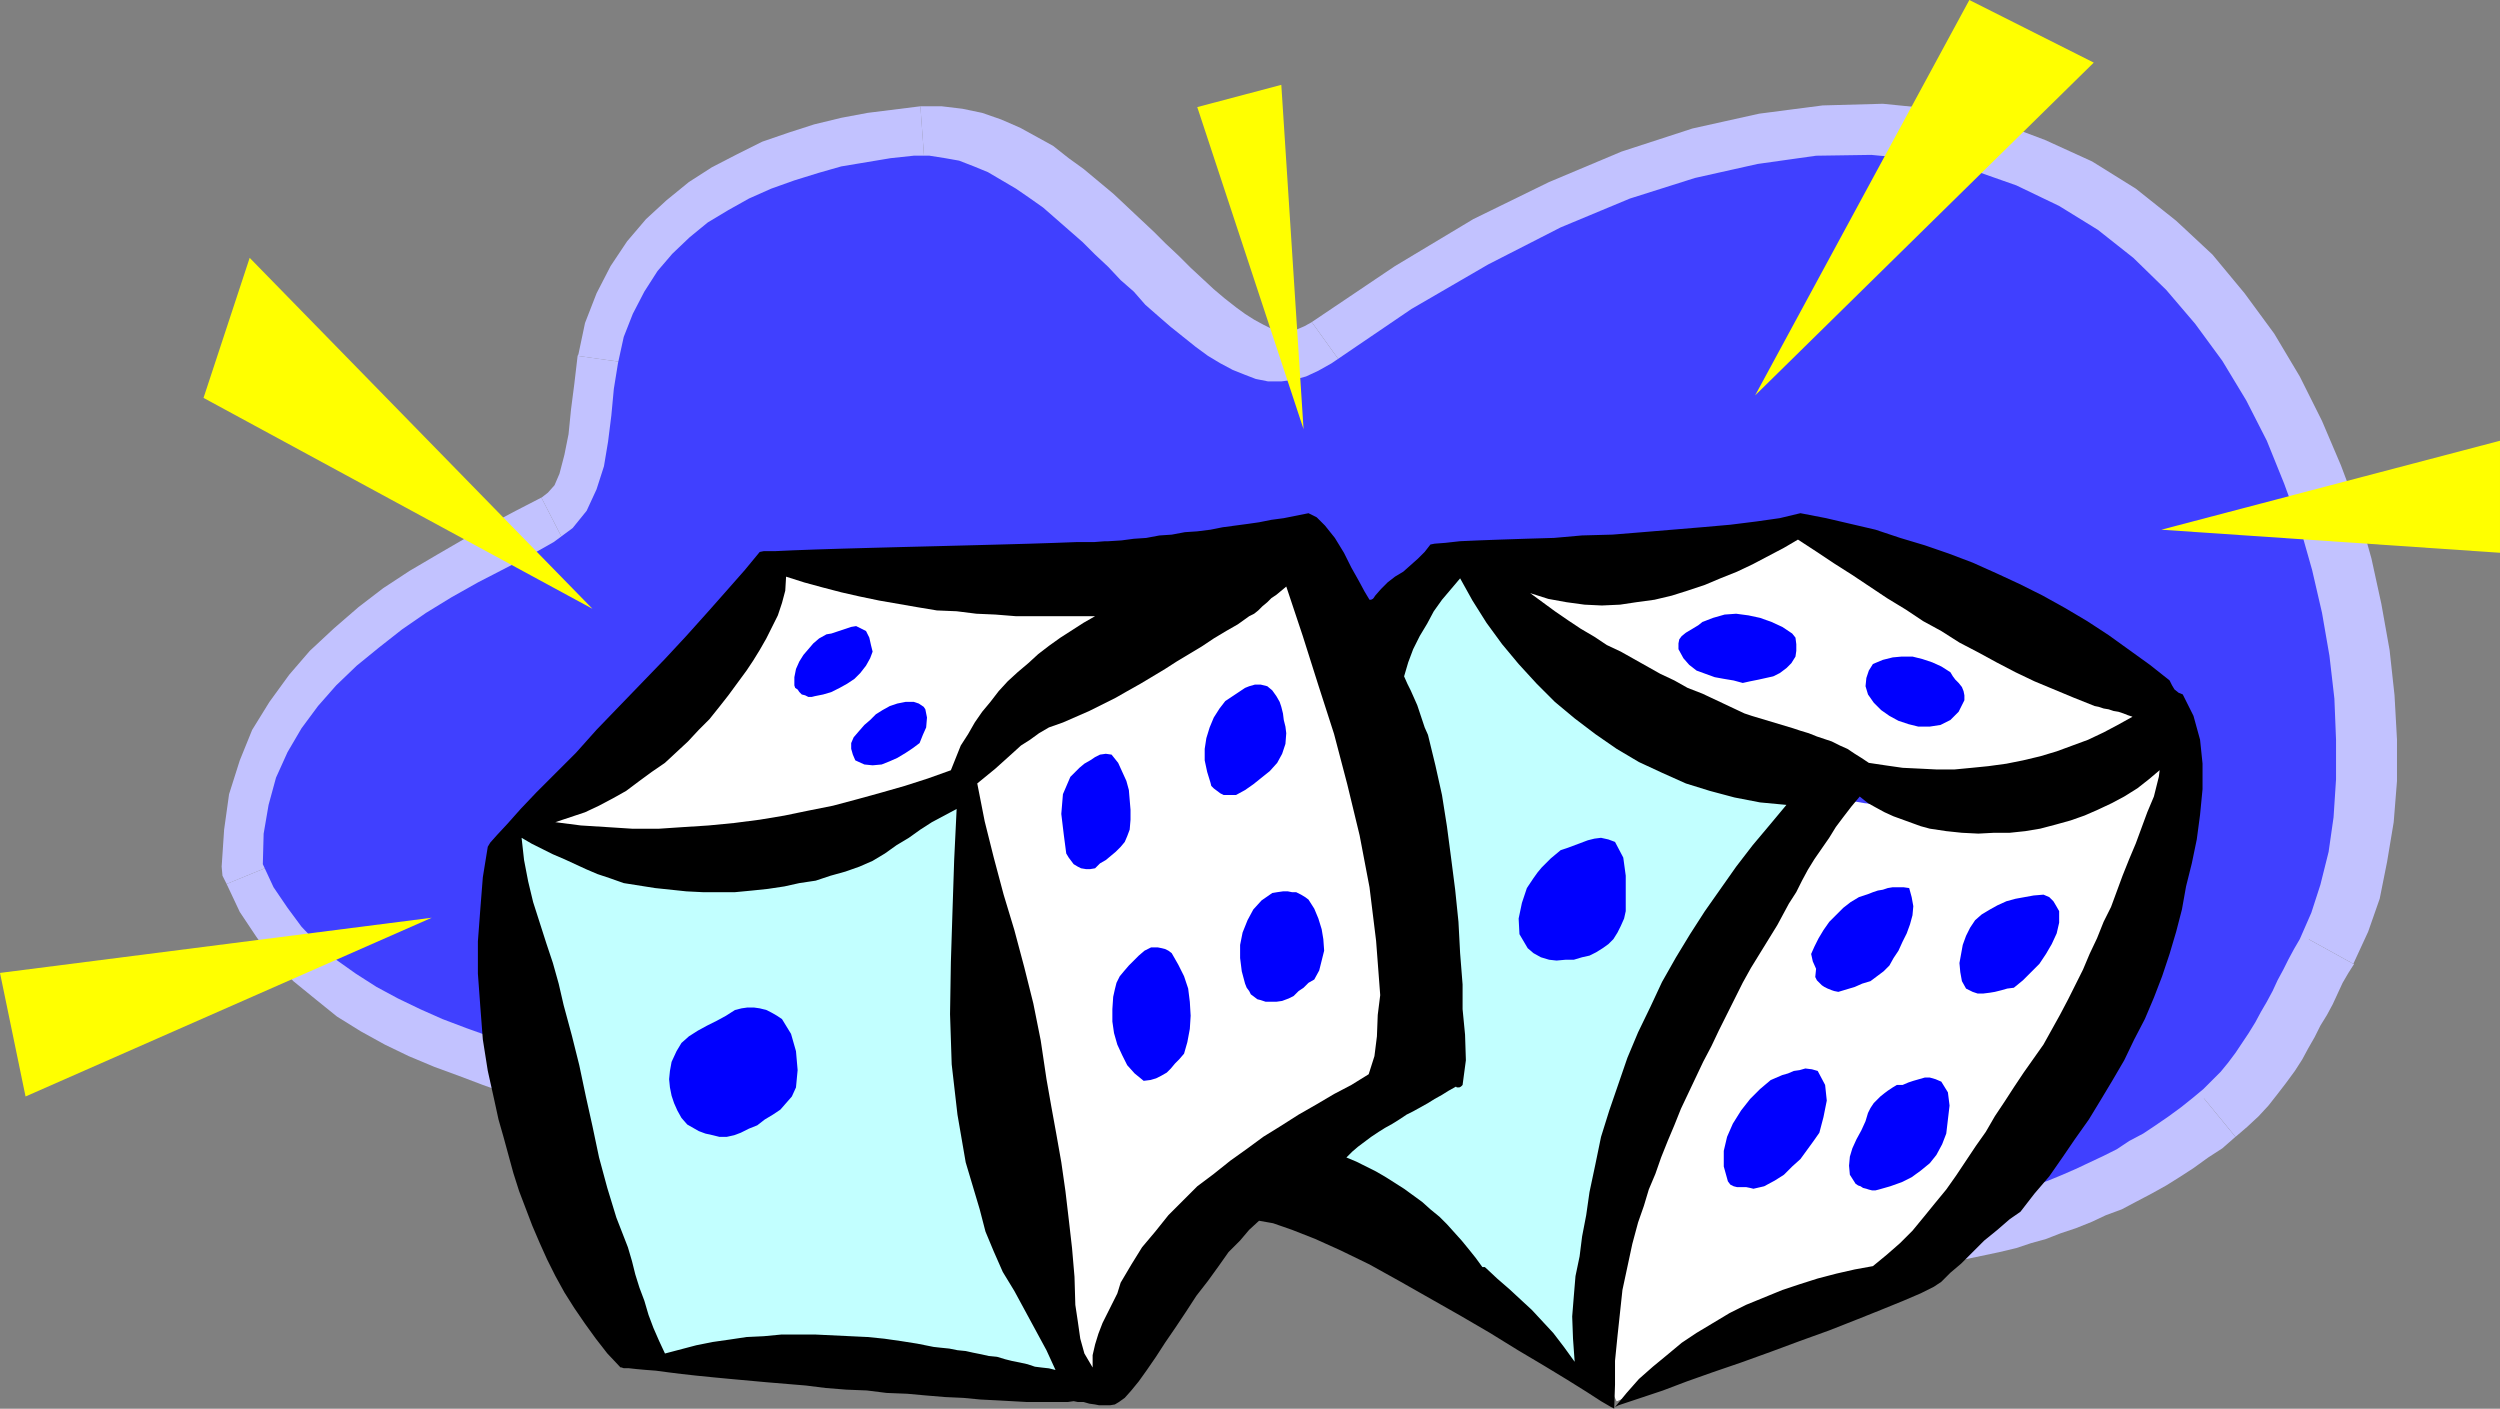 <?xml version="1.0" encoding="UTF-8" standalone="no"?>
<svg
   version="1.0"
   width="129.724mm"
   height="73.098mm"
   id="svg39"
   sodipodi:docname="Dice 05.wmf"
   xmlns:inkscape="http://www.inkscape.org/namespaces/inkscape"
   xmlns:sodipodi="http://sodipodi.sourceforge.net/DTD/sodipodi-0.dtd"
   xmlns="http://www.w3.org/2000/svg"
   xmlns:svg="http://www.w3.org/2000/svg">
  <rect width="100%" height="100%" fill="#808080" stroke="none"/>
  <sodipodi:namedview
     id="namedview39"
     pagecolor="#ffffff"
     bordercolor="#000000"
     borderopacity="0.25"
     inkscape:showpageshadow="2"
     inkscape:pageopacity="0.0"
     inkscape:pagecheckerboard="0"
     inkscape:deskcolor="#d1d1d1"
     inkscape:document-units="mm" />
  <defs
     id="defs1">
    <pattern
       id="WMFhbasepattern"
       patternUnits="userSpaceOnUse"
       width="6"
       height="6"
       x="0"
       y="0" />
  </defs>
  <path
     style="fill:#c2c2ff;fill-opacity:1;fill-rule:evenodd;stroke:none"
     d="m 262.923,71.25 -2.424,1.454 -2.424,1.131 -2.424,0.646 -2.424,0.323 h -2.586 l -2.424,-0.485 -2.262,-0.808 -2.262,-0.969 -2.424,-1.293 -2.586,-1.293 -2.424,-1.939 -2.262,-1.939 -2.424,-1.939 -2.424,-2.1 -2.424,-2.262 -2.424,-2.585 -2.586,-2.262 -2.424,-2.423 -2.586,-2.585 -2.424,-2.423 -2.586,-2.262 -2.586,-2.262 -2.747,-2.1 -2.586,-1.939 -2.586,-1.939 -2.747,-1.616 -2.747,-1.454 -2.747,-1.293 -2.909,-0.969 -2.909,-0.646 -2.909,-0.323 h -3.07 l -4.686,0.485 -4.686,0.808 -4.686,0.808 -4.848,1.131 -4.525,1.454 -4.525,1.777 -4.202,1.777 -4.363,2.262 -3.878,2.585 -3.555,2.908 -3.394,3.07 -2.909,3.554 -2.747,3.878 -2.101,4.362 -1.778,4.524 -1.131,5.17 -0.646,5.008 -0.646,5.17 -0.485,5.17 -0.97,4.847 -1.293,4.685 -2.101,4.201 -2.586,3.393 -3.717,2.747 -5.01,2.585 -5.01,2.585 -5.01,2.747 -5.01,2.908 -5.01,2.908 -4.848,3.231 -4.525,3.554 -4.202,3.554 -4.04,3.878 -3.717,4.039 -3.232,4.524 -2.747,4.685 -2.101,5.008 -1.616,5.332 -0.97,5.493 -0.162,6.139 2.101,4.362 2.586,4.039 2.909,3.716 3.232,3.554 3.717,2.908 3.717,2.908 3.878,2.585 4.363,2.262 4.363,2.1 4.363,1.939 4.525,1.616 4.525,1.777 4.525,1.454 4.525,1.454 4.686,1.454 4.202,1.293 3.232,0.969 3.232,0.808 3.07,0.808 3.232,0.646 3.232,0.808 3.232,0.485 3.232,0.485 3.232,0.323 3.232,0.323 3.394,0.323 h 3.232 3.232 3.232 l 3.394,-0.162 3.232,-0.323 3.394,-0.323 2.586,-0.323 2.586,-0.485 2.747,-0.646 2.424,-0.485 2.586,-0.646 2.747,-0.646 2.424,-0.646 2.586,-0.808 2.586,-0.646 2.424,-0.646 2.586,-0.646 2.586,-0.808 2.586,-0.646 2.424,-0.646 2.586,-0.646 2.424,-0.485 2.747,-0.646 2.424,-0.485 2.586,-0.323 2.424,-0.323 2.586,-0.485 h 2.586 l 2.586,-0.162 2.424,-0.162 2.747,0.162 2.424,0.162 2.586,0.323 2.586,0.485 2.586,0.485 2.586,0.808 2.424,0.808 2.586,0.969 2.909,1.131 2.909,1.293 2.909,1.131 2.909,1.293 2.909,1.293 2.747,1.293 2.747,1.293 2.909,1.293 2.909,1.293 2.747,1.293 2.747,1.293 2.747,1.293 2.909,1.293 2.747,1.293 2.909,1.131 2.909,1.293 2.909,1.131 2.747,1.131 2.909,1.131 2.909,1.131 2.909,0.969 2.909,0.969 2.909,0.969 2.909,0.808 3.07,0.969 2.909,0.808 3.07,0.646 3.07,0.646 3.07,0.646 3.232,0.485 3.07,0.323 3.232,0.323 2.909,0.162 h 3.07 l 2.909,0.162 h 3.07 2.909 3.07 l 2.909,-0.162 3.07,-0.162 2.747,-0.162 3.07,-0.323 2.909,-0.323 2.909,-0.323 2.747,-0.485 2.909,-0.485 2.909,-0.646 2.909,-0.646 2.747,-0.646 2.747,-0.808 2.909,-0.808 2.747,-0.969 2.747,-1.131 2.586,-0.969 2.747,-1.293 2.747,-1.131 2.586,-1.293 2.586,-1.293 2.586,-1.616 2.586,-1.454 2.586,-1.616 2.424,-1.777 2.586,-1.777 2.424,-1.939 1.778,-1.616 1.778,-1.616 1.616,-1.777 1.454,-1.939 1.454,-1.777 1.454,-1.939 1.131,-2.1 1.293,-1.939 1.131,-2.1 1.131,-2.1 0.97,-1.939 1.131,-2.1 1.131,-2.1 0.97,-2.1 1.131,-1.939 0.97,-2.1 2.262,-5.008 2.101,-5.655 1.293,-6.301 1.131,-6.947 0.485,-7.27 v -7.755 l -0.323,-8.078 -0.97,-8.401 -1.454,-8.563 -1.939,-8.401 -2.424,-8.401 -3.07,-8.563 -3.394,-8.24 -4.04,-8.078 -4.686,-7.755 -5.333,-7.109 -5.656,-6.786 -6.464,-6.139 -6.949,-5.655 -7.757,-4.685 -8.242,-3.878 -8.726,-3.231 -9.534,-1.939 -10.181,-0.969 -10.827,0.162 -11.474,1.616 -12.282,2.747 -12.766,4.039 -13.736,5.655 -14.059,7.27 -15.029,8.724 z"
     id="path1" />
  <path
     style="fill:#c2c2ff;fill-opacity:1;fill-rule:evenodd;stroke:none"
     d="m 181.961,40.714 h -0.162 1.939 l 1.939,0.162 1.778,0.323 1.939,0.646 1.778,0.808 2.262,1.293 2.262,1.293 2.262,1.616 2.262,1.777 2.586,1.939 2.262,2.1 2.424,2.1 2.262,2.262 2.586,2.585 2.586,2.423 2.424,2.262 2.424,2.585 2.747,2.423 2.586,2.262 2.586,2.262 2.586,1.939 3.07,2.262 3.07,1.939 3.07,1.616 3.232,1.293 3.232,0.969 3.878,0.808 h 3.717 l 3.878,-0.485 4.04,-1.131 3.717,-1.616 3.555,-2.262 -11.474,-15.995 -1.454,0.808 -1.131,0.485 -0.808,0.323 h -0.97 l -1.454,0.162 -0.808,-0.162 -1.616,-0.485 -1.293,-0.646 -1.778,-0.969 -1.778,-1.131 -1.778,-1.293 -2.262,-1.777 -2.101,-1.777 -2.262,-2.1 -2.262,-2.1 -2.262,-2.262 -2.747,-2.585 -2.262,-2.262 -2.586,-2.423 -2.747,-2.585 -2.586,-2.423 -2.909,-2.423 -2.909,-2.423 -2.909,-2.1 -3.07,-2.423 -3.232,-1.777 -3.232,-1.777 -3.717,-1.616 -3.717,-1.293 -3.878,-0.808 -4.04,-0.485 h -4.04 -0.162 z"
     id="path2" />
  <path
     style="fill:#c2c2ff;fill-opacity:1;fill-rule:evenodd;stroke:none"
     d="m 132.835,72.542 v 0.485 l 0.808,-4.039 1.454,-3.554 1.616,-3.231 2.101,-2.908 2.262,-2.747 2.586,-2.423 2.747,-2.262 3.394,-2.1 3.394,-1.939 3.717,-1.454 3.878,-1.616 4.202,-1.293 4.04,-0.969 4.363,-0.808 4.363,-0.646 4.202,-0.323 -1.454,-19.872 -5.171,0.646 -5.171,0.646 -5.171,0.969 -5.333,1.293 -5.01,1.616 -5.171,1.777 -4.848,2.423 -5.01,2.585 -4.525,2.908 -4.363,3.554 -4.04,3.716 -3.717,4.362 -3.232,4.847 -2.747,5.332 -2.262,5.816 -1.293,6.139 -0.162,0.323 z"
     id="path3" />
  <path
     style="fill:#c2c2ff;fill-opacity:1;fill-rule:evenodd;stroke:none"
     d="m 115.221,115.195 v -0.162 l 5.979,-4.201 4.202,-5.332 2.909,-5.978 1.616,-5.816 1.131,-5.655 0.646,-5.493 0.485,-5.17 0.646,-4.847 -19.554,-2.747 -0.646,5.493 -0.646,5.008 -0.485,4.847 -0.808,4.039 -0.97,3.716 -0.97,2.262 -1.293,1.454 -1.454,1.131 0.162,-0.162 z"
     id="path4" />
  <path
     style="fill:#c2c2ff;fill-opacity:1;fill-rule:evenodd;stroke:none"
     d="m 62.539,165.926 0.808,3.393 0.162,-5.008 0.646,-4.201 1.293,-4.039 1.778,-4.039 2.101,-3.716 2.747,-3.554 3.07,-3.554 3.394,-3.393 3.878,-3.07 4.202,-3.231 4.202,-2.908 4.686,-2.747 5.01,-2.908 4.848,-2.747 4.848,-2.585 5.01,-2.423 -9.05,-17.61 -5.01,2.585 -5.171,2.747 -5.171,2.908 -5.01,2.908 -5.494,3.231 -5.171,3.393 -4.848,3.716 -4.848,4.201 -4.686,4.362 -4.04,4.685 -3.878,5.332 -3.394,5.493 -2.424,5.978 -2.101,6.624 -0.97,6.947 -0.485,7.27 0.97,3.393 -0.97,-3.393 0.162,1.777 0.808,1.616 z"
     id="path5" />
  <path
     style="fill:#c2c2ff;fill-opacity:1;fill-rule:evenodd;stroke:none"
     d="m 118.614,199.693 h 0.162 l -4.363,-1.454 -4.525,-1.293 -4.363,-1.454 -4.525,-1.454 -4.363,-1.616 -4.202,-1.616 -3.878,-1.616 -4.04,-2.1 -3.878,-1.939 -3.232,-2.1 -3.394,-2.585 -2.909,-2.423 -2.424,-2.585 -2.424,-2.908 -2.101,-3.231 -1.616,-3.393 -18.099,7.432 2.586,5.493 3.232,4.847 3.232,4.524 4.04,4.201 4.363,3.554 4.202,3.393 4.686,2.908 4.686,2.585 4.686,2.262 5.01,2.1 4.848,1.777 4.686,1.777 4.525,1.616 4.686,1.454 4.686,1.454 4.202,1.293 h 0.162 z"
     id="path6" />
  <path
     style="fill:#c2c2ff;fill-opacity:1;fill-rule:evenodd;stroke:none"
     d="m 166.286,204.378 h 0.162 l -2.909,0.485 h -2.909 l -3.07,0.162 -3.232,0.162 h -3.07 l -2.747,-0.162 -3.07,-0.162 -3.07,-0.323 -3.07,-0.323 -2.909,-0.485 -2.909,-0.323 -3.07,-0.808 -3.07,-0.646 -2.909,-0.646 -2.909,-0.808 -2.909,-0.808 -5.656,18.903 3.232,0.969 3.555,0.969 3.394,0.808 3.232,0.646 3.555,0.808 3.555,0.646 3.394,0.323 3.394,0.485 3.555,0.323 3.717,0.323 3.555,0.162 h 3.555 l 3.394,-0.162 3.555,-0.162 3.555,-0.323 3.717,-0.323 h 0.162 z"
     id="path7" />
  <path
     style="fill:#c2c2ff;fill-opacity:1;fill-rule:evenodd;stroke:none"
     d="m 253.227,196.785 0.162,0.162 -3.394,-1.293 -2.747,-0.969 -2.909,-0.808 -3.07,-0.646 -3.232,-0.646 -3.07,-0.162 -2.747,-0.485 h -3.232 -2.747 l -2.586,0.162 -3.07,0.323 -3.07,0.323 -2.424,0.323 -2.747,0.323 -2.909,0.646 -2.909,0.646 -2.586,0.646 -2.586,0.646 -2.586,0.485 -2.747,0.808 -2.586,0.646 -2.586,0.808 -2.262,0.646 -2.586,0.646 -2.747,0.646 -2.262,0.808 -2.424,0.485 -2.586,0.646 -2.586,0.485 -2.424,0.646 -2.262,0.323 -2.424,0.323 2.747,19.711 2.747,-0.323 3.07,-0.646 2.909,-0.646 2.424,-0.485 2.747,-0.646 2.909,-0.646 2.586,-0.808 2.262,-0.808 2.747,-0.485 2.747,-0.808 2.424,-0.646 2.747,-0.808 2.262,-0.646 2.262,-0.646 2.586,-0.485 2.424,-0.485 2.262,-0.646 2.262,-0.323 2.262,-0.323 2.424,-0.485 2.101,-0.323 h 2.262 l 2.424,-0.162 h 2.101 2.101 l 2.262,0.162 1.939,0.323 2.101,0.323 2.262,0.485 1.939,0.485 2.424,0.808 1.939,0.646 v 0.162 z"
     id="path8" />
  <path
     style="fill:#c2c2ff;fill-opacity:1;fill-rule:evenodd;stroke:none"
     d="m 343.4,229.259 0.323,0.162 -3.07,-0.323 -2.747,-0.323 -2.909,-0.485 -2.909,-0.485 -2.909,-0.646 -2.586,-0.646 -2.747,-0.808 -3.07,-0.808 -2.747,-0.646 -2.586,-0.969 -2.747,-0.808 -2.747,-1.131 -2.747,-0.969 -2.909,-1.131 -2.747,-0.969 -2.747,-1.293 -2.909,-1.131 -2.586,-1.131 -2.747,-1.293 -2.909,-1.131 -2.586,-1.454 -2.747,-1.293 -3.07,-1.293 -2.909,-1.293 -2.586,-1.293 -2.747,-1.293 -3.07,-1.293 -2.909,-1.293 -2.909,-1.293 -3.07,-1.131 -2.909,-1.293 -2.909,-1.293 -7.272,18.418 2.747,1.131 2.909,1.131 2.586,1.131 2.909,1.454 2.909,1.131 2.586,1.293 2.747,1.293 3.232,1.454 2.747,0.969 2.586,1.293 2.747,1.293 3.07,1.454 2.909,1.131 2.747,1.293 3.07,1.293 2.909,1.293 2.909,1.131 2.909,1.293 3.07,1.131 2.747,1.131 3.07,1.131 3.394,1.131 2.909,0.969 3.232,0.808 2.909,0.969 3.394,0.808 3.232,0.808 3.394,0.646 3.232,0.646 3.394,0.485 3.394,0.323 3.555,0.485 h 0.162 z"
     id="path9" />
  <path
     style="fill:#c2c2ff;fill-opacity:1;fill-rule:evenodd;stroke:none"
     d="m 425.977,207.771 -2.101,1.616 -2.262,1.616 -2.262,1.616 -2.262,1.293 -2.586,1.616 -2.101,1.293 -2.262,1.131 -2.424,1.131 -2.586,1.293 -2.424,0.969 -2.262,0.969 -2.747,0.969 -2.424,0.808 -2.586,0.808 -2.586,0.808 -2.424,0.485 -2.586,0.646 -2.747,0.646 -2.586,0.323 -2.747,0.485 -2.586,0.323 -2.909,0.323 -2.586,0.323 h -2.586 l -3.07,0.323 -2.586,0.162 h -2.909 -2.909 -2.909 l -2.747,-0.162 -2.909,-0.162 -2.909,-0.162 -1.131,19.872 3.232,0.162 3.07,0.162 3.232,0.162 h 3.07 2.909 3.232 l 3.232,-0.162 3.07,-0.323 h 3.07 l 3.555,-0.646 2.747,-0.323 3.07,-0.323 3.07,-0.485 3.07,-0.485 3.07,-0.646 3.07,-0.646 3.394,-0.808 2.909,-0.969 2.909,-0.808 2.909,-1.131 2.909,-0.969 3.232,-1.293 2.747,-1.293 3.07,-1.131 2.747,-1.454 3.07,-1.616 2.909,-1.616 2.586,-1.616 2.747,-1.777 2.909,-2.1 2.747,-1.777 2.586,-2.262 z"
     id="path10" />
  <path
     style="fill:#c2c2ff;fill-opacity:1;fill-rule:evenodd;stroke:none"
     d="m 444.238,179.497 v 0 l -1.131,2.262 -1.131,1.939 -1.131,2.1 -1.131,1.939 -1.131,2.262 -0.808,1.939 -0.97,1.777 -1.131,1.777 -1.131,2.1 -0.97,1.777 -1.131,1.293 -1.293,1.939 -1.131,1.293 -1.454,1.454 -0.97,1.131 -1.616,1.293 12.443,15.187 2.262,-1.939 2.262,-2.1 1.939,-2.1 1.778,-2.262 1.616,-2.1 1.778,-2.423 1.454,-2.262 1.131,-2.1 1.293,-2.262 1.131,-2.262 1.293,-2.1 1.131,-2.1 0.97,-2.1 0.97,-2.1 1.131,-1.939 1.131,-1.777 h -0.162 z"
     id="path11" />
  <path
     style="fill:#c2c2ff;fill-opacity:1;fill-rule:evenodd;stroke:none"
     d="m 268.74,79.166 15.352,-10.179 14.382,-8.401 13.574,-6.947 13.09,-5.493 11.797,-3.878 11.312,-2.423 10.504,-1.293 10.019,-0.162 8.888,0.808 8.242,1.777 7.757,2.585 7.434,3.554 6.626,4.039 6.141,5.008 5.656,5.493 5.171,6.139 4.848,6.463 4.04,7.109 3.878,7.27 3.232,7.755 2.909,7.917 2.262,7.755 1.778,7.917 1.293,8.078 0.808,7.755 0.323,7.593 v 7.432 l -0.323,6.463 -0.97,6.139 -1.293,5.493 -1.454,4.685 -1.778,3.878 17.291,9.532 2.909,-6.301 2.262,-6.463 1.454,-7.27 1.293,-7.755 0.646,-8.078 v -8.078 l -0.485,-8.724 -0.97,-8.886 -1.616,-9.048 -1.939,-8.886 -2.586,-9.209 -3.394,-9.048 -3.717,-8.724 -4.363,-8.724 -5.01,-8.401 -5.818,-7.917 -6.302,-7.593 -7.11,-6.624 -7.918,-6.301 -8.565,-5.332 -9.211,-4.201 -9.858,-3.716 -10.666,-2.262 -11.312,-1.131 -11.797,0.323 -12.443,1.616 -13.09,2.908 -13.898,4.524 -14.221,5.978 -14.867,7.27 -15.352,9.209 -16.322,10.986 z"
     id="path12" />
  <path
     style="fill:#4040ff;fill-opacity:1;fill-rule:evenodd;stroke:none"
     d="m 261.145,71.25 -2.586,1.454 -2.424,1.131 -2.424,0.646 -2.424,0.323 h -2.586 l -2.424,-0.485 -2.101,-0.808 -2.424,-0.969 -2.424,-1.293 -2.424,-1.454 -2.424,-1.777 -2.424,-1.939 -2.424,-1.939 -2.424,-2.1 -2.586,-2.262 -2.262,-2.585 -2.586,-2.262 -2.424,-2.585 -2.586,-2.423 -2.424,-2.423 -2.586,-2.262 -2.586,-2.262 -2.586,-2.262 -2.747,-1.939 -2.586,-1.777 -2.747,-1.616 -2.747,-1.616 -2.747,-1.131 -2.909,-1.131 -2.747,-0.485 -3.07,-0.485 h -3.07 l -4.525,0.485 -4.848,0.808 -4.848,0.808 -4.525,1.293 -4.686,1.454 -4.525,1.616 -4.363,1.939 -4.04,2.262 -4.04,2.423 -3.555,2.908 -3.394,3.231 -2.909,3.393 -2.586,4.039 -2.262,4.362 -1.778,4.524 -1.131,5.17 -0.808,5.008 -0.485,5.17 -0.646,5.17 -0.808,4.847 -1.454,4.524 -1.939,4.201 -2.747,3.393 -3.717,2.747 -4.848,2.747 -5.01,2.585 -5.01,2.585 -5.171,2.908 -5.01,3.07 -4.686,3.231 -4.525,3.554 -4.363,3.554 -4.04,3.878 -3.555,4.039 -3.232,4.362 -2.747,4.685 -2.262,5.008 -1.454,5.332 -0.97,5.655 -0.162,5.978 2.101,4.524 2.747,4.039 2.747,3.716 3.232,3.393 3.555,3.07 3.878,2.747 4.04,2.585 4.202,2.262 4.363,2.1 4.363,1.939 4.686,1.777 4.525,1.616 4.525,1.616 4.525,1.293 4.525,1.616 4.363,1.131 3.07,1.131 3.07,0.646 3.232,0.969 3.232,0.646 3.232,0.646 3.07,0.646 3.232,0.485 3.394,0.323 3.232,0.162 3.232,0.323 3.394,0.162 h 3.232 3.232 l 3.394,-0.162 3.232,-0.323 3.394,-0.323 2.586,-0.485 2.586,-0.485 2.586,-0.485 2.586,-0.485 2.586,-0.646 2.586,-0.808 2.424,-0.485 2.747,-0.808 2.424,-0.646 2.586,-0.646 2.586,-0.808 2.586,-0.808 2.424,-0.485 2.586,-0.808 2.424,-0.485 2.747,-0.646 2.424,-0.485 2.586,-0.485 2.424,-0.485 2.586,-0.323 2.586,-0.323 2.586,-0.162 2.424,-0.162 h 2.586 l 2.586,0.162 2.586,0.162 2.586,0.323 2.586,0.323 2.586,0.646 2.586,0.646 2.424,0.808 2.747,0.969 2.747,1.293 2.909,1.131 2.909,1.293 2.909,1.131 2.747,1.293 2.909,1.293 2.747,1.293 2.909,1.293 2.747,1.293 2.909,1.293 2.747,1.293 2.909,1.293 2.747,1.293 2.747,1.293 2.909,1.131 2.909,1.293 2.747,1.131 2.909,1.293 2.747,0.969 2.909,1.131 3.07,0.969 2.747,1.131 3.07,0.969 2.909,0.808 2.909,0.808 3.232,0.808 2.909,0.646 3.07,0.646 3.07,0.646 3.232,0.485 3.07,0.323 3.232,0.323 2.909,0.162 3.07,0.162 h 3.07 2.909 2.909 3.07 2.909 l 3.07,-0.323 2.909,-0.162 2.909,-0.323 2.909,-0.323 2.909,-0.323 2.909,-0.485 2.747,-0.485 2.909,-0.646 2.909,-0.485 2.747,-0.808 2.747,-0.808 2.747,-0.808 2.747,-0.969 2.747,-0.969 2.747,-1.131 2.586,-1.131 2.747,-1.293 2.747,-1.293 2.586,-1.293 2.424,-1.616 2.747,-1.454 2.424,-1.616 2.586,-1.777 2.424,-1.777 2.424,-1.939 1.939,-1.616 1.616,-1.616 1.778,-1.777 1.454,-1.777 1.454,-1.939 1.293,-1.939 1.293,-1.939 1.293,-2.1 1.131,-2.1 1.131,-1.939 1.131,-2.1 0.97,-2.1 1.131,-2.1 0.97,-1.939 1.131,-2.1 1.131,-1.939 2.262,-5.17 1.778,-5.493 1.616,-6.463 0.97,-6.786 0.485,-7.432 v -7.755 l -0.323,-8.078 -0.97,-8.401 -1.454,-8.401 -1.939,-8.401 -2.424,-8.563 -3.07,-8.401 -3.394,-8.401 -4.04,-7.917 -4.686,-7.755 -5.333,-7.27 -5.656,-6.624 -6.464,-6.301 -6.949,-5.493 -7.595,-4.685 -8.403,-4.039 -8.726,-3.07 -9.534,-1.939 -10.181,-0.969 -10.827,0.162 -11.474,1.616 -12.282,2.747 -12.766,4.039 -13.574,5.655 -14.221,7.27 -15.029,8.724 z"
     id="path13" />
  <path
     style="fill:#ffffff;fill-opacity:1;fill-rule:evenodd;stroke:none"
     d="m 356.974,155.101 -0.646,1.131 -1.939,2.908 -2.747,4.524 -3.717,5.978 -4.202,7.109 -4.525,8.401 -4.848,8.724 -4.848,9.532 -4.686,9.694 -4.202,9.694 -3.878,9.371 -2.747,9.371 -2.101,8.24 -0.808,7.593 0.646,6.463 1.939,5.008 1.293,2.1 0.97,1.777 0.808,1.454 0.323,0.646 57.368,-24.235 37.168,-50.569 10.989,-31.505 1.616,-23.427 -0.485,0.323 -1.616,0.485 -2.262,0.969 -3.232,1.131 -3.878,1.454 -4.363,1.454 -4.848,1.454 -5.171,1.454 -5.494,1.293 -5.494,1.293 -5.656,0.808 -5.494,0.646 -5.333,0.162 -5.171,-0.485 -4.686,-0.808 z"
     id="path14" />
  <path
     style="fill:#000000;fill-opacity:1;fill-rule:evenodd;stroke:none"
     d="m 148.995,108.248 0.808,-0.162 h 2.262 l 3.555,-0.162 4.363,-0.162 5.171,-0.162 5.818,-0.162 6.141,-0.162 6.464,-0.162 6.302,-0.162 6.141,-0.162 5.818,-0.162 5.01,-0.162 4.363,-0.162 h 3.394 l 2.101,-0.162 h 0.646 l 2.586,-0.162 2.424,-0.323 2.424,-0.162 2.586,-0.485 2.424,-0.162 2.586,-0.485 2.424,-0.162 2.586,-0.323 2.424,-0.485 2.424,-0.323 2.424,-0.323 2.262,-0.323 2.424,-0.485 2.424,-0.323 2.424,-0.485 2.424,-0.485 1.616,0.808 1.616,1.616 1.939,2.423 1.778,2.908 1.454,2.908 1.454,2.585 1.131,2.1 0.97,1.616 h 0.323 l 0.323,-0.162 0.162,-0.162 0.323,-0.485 1.131,-1.293 1.293,-1.293 1.454,-1.131 1.616,-0.969 1.454,-1.293 1.454,-1.293 1.293,-1.293 1.131,-1.454 0.808,-0.162 2.101,-0.162 2.909,-0.323 3.717,-0.162 4.363,-0.162 4.848,-0.162 5.494,-0.162 5.494,-0.485 5.979,-0.162 5.979,-0.485 5.818,-0.485 5.818,-0.485 5.494,-0.485 5.171,-0.646 4.525,-0.646 4.04,-0.969 5.01,0.969 4.848,1.131 4.848,1.131 4.848,1.616 4.848,1.454 4.686,1.616 4.686,1.777 4.686,2.1 4.525,2.1 4.525,2.262 4.363,2.423 4.363,2.585 4.202,2.747 4.04,2.908 4.04,2.908 3.878,3.07 0.485,0.969 0.485,0.808 0.808,0.646 0.808,0.323 2.101,4.201 1.293,4.685 0.485,4.685 v 5.008 l -0.485,5.008 -0.646,4.847 -0.97,4.685 -1.131,4.524 -0.808,4.524 -1.131,4.362 -1.293,4.362 -1.454,4.362 -1.616,4.201 -1.778,4.201 -2.101,4.039 -1.939,4.039 -2.262,3.878 -2.424,4.039 -2.262,3.716 -2.747,3.878 -2.424,3.554 -2.586,3.716 -2.909,3.393 -2.747,3.554 -2.101,1.454 -2.424,2.1 -2.586,2.1 -2.262,2.262 -2.262,2.262 -2.101,1.777 -1.293,1.293 -0.485,0.485 -1.454,0.969 -2.586,1.293 -3.394,1.454 -4.363,1.777 -4.848,1.939 -5.333,2.1 -5.818,2.1 -5.656,2.1 -5.818,2.1 -5.656,1.939 -5.01,1.777 -4.686,1.777 -3.878,1.293 -2.909,0.969 -1.939,0.646 -0.646,0.323 2.262,-2.747 2.424,-2.747 2.747,-2.423 2.747,-2.262 2.909,-2.423 2.909,-1.939 3.232,-1.939 3.232,-1.939 3.232,-1.616 3.555,-1.454 3.555,-1.454 3.394,-1.131 3.555,-1.131 3.717,-0.969 3.555,-0.808 3.555,-0.646 2.747,-2.262 2.586,-2.262 2.424,-2.423 2.262,-2.747 2.101,-2.585 2.262,-2.747 1.939,-2.747 1.939,-2.908 1.939,-2.908 1.939,-2.747 1.778,-3.07 1.939,-2.908 1.778,-2.747 1.939,-2.908 1.939,-2.747 1.939,-2.747 1.616,-2.908 1.616,-2.908 1.616,-3.07 1.454,-2.908 1.454,-2.908 1.293,-3.07 1.454,-3.07 1.293,-3.231 1.454,-2.908 1.131,-3.07 1.131,-3.07 1.293,-3.231 1.293,-3.07 1.131,-3.07 1.131,-3.07 1.293,-3.07 0.323,-1.293 0.323,-1.293 0.323,-1.293 0.162,-1.293 -2.101,1.777 -2.262,1.777 -2.586,1.616 -2.424,1.293 -2.747,1.293 -2.586,1.131 -2.747,0.969 -2.909,0.808 -3.07,0.808 -2.909,0.485 -3.07,0.323 h -3.07 l -3.07,0.162 -3.232,-0.162 -3.07,-0.323 -3.232,-0.485 -1.778,-0.485 -1.778,-0.646 -1.778,-0.646 -1.778,-0.646 -1.778,-0.808 -1.778,-0.969 -1.454,-0.808 -1.616,-1.293 -1.616,1.939 -1.616,2.1 -1.454,1.939 -1.293,2.1 -1.454,2.1 -1.454,2.1 -1.293,2.1 -1.131,2.1 -1.131,2.262 -1.454,2.262 -1.131,2.1 -1.131,2.1 -1.293,2.1 -1.293,2.1 -1.293,2.1 -1.293,2.1 -1.616,2.908 -1.616,3.231 -1.454,2.908 -1.616,3.231 -1.454,3.07 -1.616,3.07 -1.454,3.07 -1.454,3.07 -1.454,3.07 -1.293,3.231 -1.293,3.07 -1.293,3.231 -1.131,3.231 -1.293,3.07 -0.97,3.231 -1.131,3.231 -1.131,4.201 -0.97,4.524 -0.97,4.524 -0.485,4.524 -0.485,4.524 -0.485,4.847 v 4.685 l -0.162,4.685 -0.646,-0.323 -1.939,-1.131 -2.747,-1.777 -3.878,-2.423 -4.525,-2.747 -5.171,-3.07 -5.494,-3.393 -5.818,-3.393 -5.979,-3.393 -5.979,-3.393 -5.818,-3.231 -5.656,-2.747 -5.01,-2.262 -4.525,-1.777 -3.717,-1.293 -2.747,-0.485 -1.939,1.777 -1.778,2.1 -2.262,2.262 -1.939,2.747 -2.101,2.908 -2.262,2.908 -2.101,3.231 -1.939,2.908 -2.101,3.07 -1.778,2.747 -1.778,2.585 -1.616,2.262 -1.454,1.777 -1.293,1.454 -1.131,0.808 -0.808,0.485 -0.97,0.162 h -0.97 -1.131 l -0.808,-0.162 -1.131,-0.162 -1.131,-0.323 h -1.131 l -0.808,-0.162 -1.131,0.162 h -1.454 -2.101 -2.101 -2.424 l -2.909,-0.162 -2.909,-0.162 -3.232,-0.162 -3.394,-0.323 -3.555,-0.162 -3.878,-0.323 -3.555,-0.323 -4.04,-0.162 -3.878,-0.485 -4.04,-0.162 -4.04,-0.323 -3.878,-0.485 -3.878,-0.323 -3.878,-0.323 -3.555,-0.323 -3.555,-0.323 -3.394,-0.323 -3.232,-0.323 -2.909,-0.323 -2.586,-0.323 -2.424,-0.323 -2.101,-0.162 -1.778,-0.162 -1.454,-0.162 h -0.97 l -0.485,-0.162 h -0.162 l -2.586,-2.747 -2.262,-2.908 -2.101,-2.908 -2.101,-3.07 -1.939,-3.07 -1.778,-3.231 -1.616,-3.231 -1.454,-3.231 -1.454,-3.393 -1.293,-3.393 -1.293,-3.393 -1.131,-3.554 -0.97,-3.554 -0.97,-3.554 -0.97,-3.393 -0.808,-3.716 -1.293,-5.816 -0.97,-6.139 -0.485,-6.301 -0.485,-6.624 v -6.301 l 0.485,-6.463 0.485,-6.139 0.97,-5.978 0.485,-0.808 1.293,-1.454 2.101,-2.262 2.586,-2.908 3.07,-3.231 3.717,-3.716 4.04,-4.039 4.04,-4.524 4.363,-4.524 4.525,-4.685 4.525,-4.685 4.202,-4.524 4.202,-4.685 3.717,-4.201 3.555,-4.039 z"
     id="path15" />
  <path
     style="fill:#c2ffff;fill-opacity:1;fill-rule:evenodd;stroke:none"
     d="m 102.293,164.31 1.939,1.131 2.262,1.131 1.939,0.969 2.262,0.969 2.101,0.969 2.101,0.969 2.262,0.969 2.424,0.808 2.747,0.969 3.07,0.485 3.07,0.485 3.07,0.323 3.07,0.323 3.232,0.162 h 3.232 3.07 l 3.394,-0.323 3.07,-0.323 3.232,-0.485 2.909,-0.646 3.232,-0.485 2.909,-0.969 2.909,-0.808 2.747,-0.969 2.586,-1.131 2.424,-1.454 2.262,-1.616 2.424,-1.454 2.262,-1.616 2.262,-1.454 2.424,-1.293 2.424,-1.293 -0.485,10.017 -0.323,9.855 -0.323,10.179 -0.162,10.179 0.323,9.855 1.131,9.855 1.616,9.371 2.747,9.209 1.131,4.362 1.616,3.878 1.778,4.039 2.262,3.716 2.101,3.878 2.101,3.878 2.101,3.878 1.778,3.878 -1.293,-0.323 -1.454,-0.162 -1.293,-0.162 -1.454,-0.485 -1.454,-0.323 -1.616,-0.323 -1.293,-0.323 -1.616,-0.485 -1.616,-0.162 -1.454,-0.323 -1.616,-0.323 -1.454,-0.323 -1.616,-0.162 -1.616,-0.323 -1.616,-0.162 -1.454,-0.162 -3.232,-0.646 -3.07,-0.485 -3.394,-0.485 -3.232,-0.323 -3.394,-0.162 -3.394,-0.162 -3.394,-0.162 h -3.394 -3.394 l -3.394,0.323 -3.394,0.162 -3.232,0.485 -3.394,0.485 -3.232,0.646 -3.07,0.808 -3.07,0.808 -1.131,-2.423 -1.131,-2.585 -0.97,-2.585 -0.808,-2.747 -0.97,-2.585 -0.808,-2.585 -0.646,-2.585 -0.808,-2.747 -2.262,-5.816 -1.778,-5.816 -1.616,-5.978 -1.293,-6.139 -1.293,-5.816 -1.293,-6.139 -1.454,-5.816 -1.616,-5.978 -0.97,-4.201 -1.131,-4.039 -1.293,-3.878 -1.293,-4.039 -1.293,-4.039 -0.97,-4.039 -0.808,-4.201 z"
     id="path16" />
  <path
     style="fill:#ffffff;fill-opacity:1;fill-rule:evenodd;stroke:none"
     d="m 146.409,131.513 1.293,-1.939 1.293,-2.1 1.293,-2.262 1.131,-2.262 1.131,-2.262 0.808,-2.423 0.646,-2.423 0.162,-2.747 3.555,1.131 3.555,0.969 3.717,0.969 3.555,0.808 3.878,0.808 3.717,0.646 3.717,0.646 3.878,0.646 3.878,0.162 3.878,0.485 3.717,0.162 4.04,0.323 h 3.878 3.878 3.878 3.878 l -2.262,1.293 -2.262,1.454 -2.262,1.454 -2.262,1.616 -2.101,1.616 -1.939,1.777 -2.101,1.777 -1.939,1.777 -1.778,1.939 -1.616,2.1 -1.616,1.939 -1.454,2.1 -1.293,2.262 -1.454,2.262 -0.97,2.423 -0.97,2.423 -4.525,1.616 -4.525,1.454 -4.525,1.293 -4.686,1.293 -4.848,1.293 -4.848,0.969 -4.686,0.969 -4.848,0.808 -5.01,0.646 -5.01,0.485 -5.01,0.323 -4.848,0.323 h -5.01 l -5.01,-0.323 -5.171,-0.323 -5.01,-0.646 2.909,-0.969 2.909,-0.969 2.747,-1.293 2.747,-1.454 2.586,-1.454 2.586,-1.939 2.424,-1.777 2.586,-1.777 2.262,-2.1 2.262,-2.1 2.101,-2.262 2.101,-2.1 1.939,-2.423 1.778,-2.262 1.778,-2.423 z"
     id="path17" />
  <path
     style="fill:#0000ff;fill-opacity:1;fill-rule:evenodd;stroke:none"
     d="m 144.147,198.077 1.293,-0.323 1.131,-0.162 h 1.293 l 1.131,0.162 1.293,0.323 0.97,0.485 1.131,0.646 0.97,0.646 1.778,2.908 0.97,3.393 0.323,3.716 -0.323,3.393 -0.808,1.777 -1.131,1.293 -1.131,1.293 -1.454,0.969 -1.616,0.969 -1.454,1.131 -1.616,0.646 -1.616,0.808 -1.293,0.485 -1.454,0.323 h -1.454 l -1.293,-0.323 -1.454,-0.323 -1.293,-0.485 -1.131,-0.646 -1.131,-0.646 -1.131,-1.293 -0.808,-1.454 -0.646,-1.454 -0.485,-1.454 -0.323,-1.616 -0.162,-1.616 0.162,-1.616 0.323,-1.777 0.97,-2.1 0.97,-1.616 1.454,-1.293 1.778,-1.131 1.778,-0.969 1.939,-0.969 1.778,-0.969 z"
     id="path18" />
  <path
     style="fill:#0000ff;fill-opacity:1;fill-rule:evenodd;stroke:none"
     d="m 162.085,124.404 0.97,-0.162 0.97,-0.323 0.97,-0.323 0.97,-0.323 0.97,-0.323 0.97,-0.162 0.97,0.485 0.97,0.485 0.646,1.293 0.323,1.454 0.323,1.293 -0.485,1.293 -0.808,1.454 -1.131,1.454 -1.131,1.131 -1.454,0.969 -1.454,0.808 -1.616,0.808 -1.616,0.485 -1.616,0.323 -0.646,0.162 h -0.646 l -0.646,-0.323 -0.646,-0.162 -0.485,-0.485 -0.323,-0.485 -0.485,-0.323 -0.162,-0.485 v -1.616 l 0.323,-1.616 0.646,-1.454 0.808,-1.293 0.97,-1.131 0.97,-1.131 1.131,-0.969 z"
     id="path19" />
  <path
     style="fill:#0000ff;fill-opacity:1;fill-rule:evenodd;stroke:none"
     d="m 177.598,137.652 h 0.646 0.485 0.485 l 0.485,0.162 0.485,0.162 0.485,0.323 0.485,0.323 0.323,0.485 0.323,1.616 -0.162,1.939 -0.646,1.454 -0.646,1.616 -1.293,0.969 -1.454,0.969 -1.616,0.969 -1.454,0.646 -1.616,0.646 -1.778,0.162 -1.616,-0.162 -1.778,-0.808 -0.485,-1.131 -0.323,-1.131 v -1.131 l 0.485,-1.131 0.97,-1.131 1.131,-1.293 1.131,-0.969 1.131,-1.131 1.293,-0.808 1.454,-0.808 1.454,-0.485 z"
     id="path20" />
  <path
     style="fill:#ffffff;fill-opacity:1;fill-rule:evenodd;stroke:none"
     d="m 191.657,153.647 1.778,-1.454 1.778,-1.454 1.616,-1.454 1.616,-1.454 1.778,-1.616 1.778,-1.131 1.778,-1.293 1.939,-1.131 2.747,-0.969 2.586,-1.131 2.586,-1.131 2.586,-1.293 2.586,-1.293 2.262,-1.293 2.586,-1.454 2.424,-1.454 2.424,-1.454 2.262,-1.454 2.424,-1.454 2.424,-1.454 2.424,-1.616 2.424,-1.454 2.262,-1.293 2.262,-1.616 0.97,-0.485 0.808,-0.646 0.808,-0.808 0.97,-0.808 0.808,-0.808 0.97,-0.646 0.97,-0.808 0.97,-0.808 3.232,9.694 3.07,9.694 3.07,9.532 2.586,9.855 2.424,10.017 1.939,10.179 1.293,10.502 0.808,10.663 -0.485,3.878 -0.162,4.201 -0.485,3.878 -1.131,3.554 -3.394,2.1 -3.394,1.777 -3.555,2.1 -3.394,1.939 -3.555,2.262 -3.394,2.1 -3.07,2.262 -3.394,2.423 -3.232,2.585 -3.232,2.423 -2.747,2.747 -2.909,2.908 -2.586,3.231 -2.586,3.07 -2.101,3.393 -2.101,3.554 -0.646,2.1 -0.97,1.939 -0.97,1.939 -0.97,1.939 -0.808,2.1 -0.646,2.1 -0.485,2.1 v 2.423 l -1.616,-2.747 -0.808,-2.908 -0.485,-3.393 -0.485,-3.231 -0.162,-5.493 -0.485,-5.655 -0.646,-5.655 -0.646,-5.493 -0.808,-5.655 -0.97,-5.493 -0.97,-5.332 -0.97,-5.493 -1.131,-7.593 -1.454,-7.27 -1.778,-7.109 -1.939,-7.27 -2.101,-6.947 -1.939,-7.27 -1.778,-7.109 z"
     id="path21" />
  <path
     style="fill:#0000ff;fill-opacity:1;fill-rule:evenodd;stroke:none"
     d="m 209.918,152.355 0.97,-0.969 0.808,-0.808 0.97,-0.808 1.131,-0.646 0.97,-0.646 0.97,-0.485 1.131,-0.162 1.131,0.162 1.293,1.616 0.808,1.777 0.808,1.777 0.485,1.777 0.162,1.939 0.162,1.939 v 1.939 l -0.162,1.939 -0.485,1.293 -0.485,1.131 -0.808,0.969 -0.97,0.969 -0.97,0.808 -0.97,0.808 -1.131,0.646 -0.97,0.969 -0.97,0.162 h -0.808 l -0.97,-0.162 -0.646,-0.323 -0.808,-0.485 -0.485,-0.646 -0.485,-0.646 -0.485,-0.808 -0.485,-3.716 -0.485,-4.039 0.323,-3.878 z"
     id="path22" />
  <path
     style="fill:#0000ff;fill-opacity:1;fill-rule:evenodd;stroke:none"
     d="m 224.462,186.445 0.646,-0.323 0.646,-0.323 h 0.646 0.646 l 0.808,0.162 0.646,0.162 0.646,0.323 0.646,0.485 1.293,2.262 1.131,2.262 0.808,2.423 0.323,2.585 0.162,2.747 -0.162,2.585 -0.485,2.585 -0.646,2.262 -0.97,1.131 -0.808,0.808 -0.808,0.969 -0.808,0.808 -1.131,0.646 -0.97,0.485 -1.131,0.323 -1.293,0.162 -1.778,-1.454 -1.454,-1.616 -0.97,-1.939 -0.97,-2.1 -0.646,-2.262 -0.323,-2.262 v -2.423 l 0.162,-2.423 0.323,-1.454 0.323,-1.293 0.646,-1.293 0.808,-0.969 0.97,-1.131 0.97,-0.969 0.97,-0.969 z"
     id="path23" />
  <path
     style="fill:#0000ff;fill-opacity:1;fill-rule:evenodd;stroke:none"
     d="m 240.299,137.491 0.97,-0.646 0.97,-0.646 0.97,-0.646 0.97,-0.646 0.808,-0.323 1.131,-0.323 h 1.131 l 1.293,0.323 0.97,0.808 0.808,1.131 0.646,1.131 0.323,0.969 0.323,1.293 0.162,1.293 0.323,1.293 0.162,1.293 -0.162,2.1 -0.646,1.939 -0.97,1.777 -1.454,1.616 -1.616,1.293 -1.616,1.293 -1.616,1.131 -1.778,0.969 h -0.97 -0.646 -0.808 l -0.646,-0.323 -0.646,-0.485 -0.646,-0.485 -0.485,-0.485 -0.162,-0.646 -0.646,-2.1 -0.485,-2.262 v -2.262 l 0.323,-2.1 0.646,-2.1 0.808,-1.939 1.131,-1.777 z"
     id="path24" />
  <path
     style="fill:#0000ff;fill-opacity:1;fill-rule:evenodd;stroke:none"
     d="m 249.51,175.135 0.97,-0.162 1.131,-0.162 h 0.97 l 0.808,0.162 h 0.808 l 0.97,0.485 0.808,0.485 0.646,0.485 1.131,1.777 0.808,1.939 0.646,2.1 0.323,1.939 0.162,2.262 -0.485,1.939 -0.485,1.939 -0.97,1.777 -1.131,0.646 -0.97,0.969 -0.97,0.646 -0.97,0.969 -0.97,0.485 -1.293,0.485 -1.131,0.162 h -1.454 -0.646 l -0.97,-0.323 -0.646,-0.162 -0.646,-0.485 -0.646,-0.485 -0.323,-0.646 -0.485,-0.646 -0.323,-0.808 -0.646,-2.423 -0.323,-2.585 v -2.585 l 0.485,-2.423 0.97,-2.423 1.131,-2.1 1.616,-1.777 z"
     id="path25" />
  <path
     style="fill:#c2ffff;fill-opacity:1;fill-rule:evenodd;stroke:none"
     d="m 285.547,213.103 0.162,0.162 h 0.485 l 0.323,-0.162 0.323,-0.323 0.646,-4.847 -0.162,-5.008 -0.485,-5.008 v -4.847 l -0.485,-6.139 -0.323,-6.139 -0.646,-6.301 -0.808,-6.301 -0.808,-6.139 -0.97,-6.139 -1.293,-5.816 -1.454,-5.978 -0.646,-1.454 -0.485,-1.454 -0.485,-1.454 -0.485,-1.454 -0.646,-1.454 -0.646,-1.454 -0.646,-1.293 -0.646,-1.454 0.808,-2.747 0.97,-2.585 1.293,-2.585 1.454,-2.423 1.293,-2.423 1.616,-2.262 1.778,-2.1 1.778,-2.1 2.424,4.362 2.747,4.362 3.07,4.201 3.232,3.878 3.555,3.878 3.555,3.554 3.878,3.231 4.04,3.07 4.202,2.908 4.363,2.585 4.525,2.1 4.686,2.1 4.686,1.454 4.848,1.293 5.01,0.969 5.171,0.485 -3.232,3.878 -3.394,4.039 -3.232,4.201 -3.07,4.362 -3.07,4.362 -2.909,4.524 -2.747,4.524 -2.747,4.847 -2.262,4.847 -2.424,5.008 -2.101,5.008 -1.778,5.17 -1.778,5.17 -1.616,5.17 -1.131,5.493 -1.131,5.332 -0.646,4.524 -0.808,4.201 -0.485,3.878 -0.808,3.878 -0.323,3.878 -0.323,4.039 0.162,4.362 0.323,4.524 -2.101,-2.908 -2.101,-2.747 -2.101,-2.262 -2.101,-2.262 -2.101,-1.939 -2.262,-2.1 -2.424,-2.1 -2.424,-2.262 h -0.485 l -1.293,-1.777 -1.293,-1.616 -1.454,-1.777 -1.454,-1.616 -1.454,-1.616 -1.454,-1.454 -1.778,-1.454 -1.616,-1.454 -1.778,-1.293 -1.778,-1.293 -1.778,-1.131 -1.778,-1.131 -1.939,-1.131 -1.939,-0.969 -1.939,-0.969 -1.939,-0.808 1.131,-1.131 1.131,-0.969 1.293,-0.969 1.293,-0.969 1.454,-0.969 1.293,-0.808 1.454,-0.808 1.293,-0.808 1.454,-0.969 1.293,-0.646 1.454,-0.808 1.454,-0.808 1.293,-0.808 1.454,-0.808 1.293,-0.808 z"
     id="path26" />
  <path
     style="fill:#0000ff;fill-opacity:1;fill-rule:evenodd;stroke:none"
     d="m 306.07,166.734 1.454,-0.485 1.293,-0.485 1.293,-0.485 1.293,-0.485 1.293,-0.323 1.293,-0.162 1.454,0.323 1.293,0.485 1.616,3.07 0.485,3.554 v 3.554 3.393 l -0.323,1.454 -0.646,1.454 -0.646,1.293 -0.808,1.293 -0.97,0.969 -1.131,0.808 -1.293,0.808 -1.293,0.646 -1.454,0.323 -1.616,0.485 h -1.616 l -1.778,0.162 -1.454,-0.162 -1.616,-0.485 -1.454,-0.808 -1.131,-0.969 -1.616,-2.747 -0.162,-3.07 0.646,-3.07 0.97,-2.908 0.646,-0.969 0.646,-0.969 0.808,-1.131 0.808,-0.969 0.808,-0.808 0.97,-0.969 0.97,-0.808 z"
     id="path27" />
  <path
     style="fill:#ffffff;fill-opacity:1;fill-rule:evenodd;stroke:none"
     d="m 352.611,105.824 3.717,2.423 3.394,2.262 3.555,2.262 3.394,2.262 3.394,2.262 3.717,2.262 3.394,2.262 3.555,1.939 3.555,2.262 3.717,1.939 3.555,1.939 3.717,1.939 3.717,1.777 3.878,1.616 3.878,1.616 4.04,1.616 0.808,0.162 0.97,0.323 0.97,0.162 0.97,0.323 0.97,0.162 0.97,0.323 0.808,0.323 0.97,0.323 -2.909,1.616 -2.747,1.454 -3.07,1.454 -3.07,1.131 -3.07,1.131 -3.232,0.969 -3.394,0.808 -3.232,0.646 -3.555,0.485 -3.232,0.323 -3.394,0.323 h -3.555 l -3.232,-0.162 -3.394,-0.162 -3.394,-0.485 -3.232,-0.485 -1.454,-0.969 -1.293,-0.808 -1.454,-0.969 -1.454,-0.646 -1.616,-0.808 -1.454,-0.485 -1.454,-0.485 -1.616,-0.646 -1.616,-0.485 -1.454,-0.485 -1.616,-0.485 -1.616,-0.485 -1.616,-0.485 -1.616,-0.485 -1.616,-0.485 -1.454,-0.485 -2.747,-1.293 -2.747,-1.293 -2.747,-1.293 -2.909,-1.131 -2.586,-1.454 -2.747,-1.293 -2.586,-1.454 -2.586,-1.454 -2.586,-1.454 -2.747,-1.293 -2.424,-1.616 -2.747,-1.616 -2.424,-1.616 -2.586,-1.777 -2.424,-1.777 -2.424,-1.777 3.555,1.131 3.555,0.646 3.555,0.485 3.394,0.162 3.555,-0.162 3.232,-0.485 3.555,-0.485 3.394,-0.808 3.07,-0.969 3.394,-1.131 3.07,-1.293 3.232,-1.293 3.07,-1.454 3.07,-1.616 3.07,-1.616 z"
     id="path28" />
  <path
     style="fill:#0000ff;fill-opacity:1;fill-rule:evenodd;stroke:none"
     d="m 333.865,121.981 2.101,-0.808 2.262,-0.646 2.262,-0.162 2.424,0.323 2.262,0.485 2.262,0.808 2.101,0.969 1.939,1.293 0.646,0.808 0.162,1.293 v 1.293 l -0.162,1.131 -0.808,1.293 -0.97,0.969 -1.293,0.969 -1.293,0.646 -1.454,0.323 -1.454,0.323 -1.616,0.323 -1.454,0.323 -1.778,-0.485 -1.939,-0.323 -1.778,-0.323 -1.778,-0.646 -1.778,-0.646 -1.454,-1.131 -1.131,-1.293 -0.97,-1.777 v -1.131 l 0.162,-0.808 0.485,-0.646 0.808,-0.646 0.808,-0.485 0.808,-0.485 0.808,-0.485 z"
     id="path29" />
  <path
     style="fill:#0000ff;fill-opacity:1;fill-rule:evenodd;stroke:none"
     d="m 347.278,211.81 1.131,-0.485 1.131,-0.485 1.131,-0.323 1.131,-0.485 1.131,-0.162 1.131,-0.323 1.293,0.162 1.131,0.323 1.454,2.747 0.323,3.07 -0.646,3.231 -0.808,3.07 -1.131,1.616 -1.293,1.777 -1.293,1.777 -1.616,1.454 -1.616,1.616 -1.778,1.131 -2.101,1.131 -2.101,0.485 -0.646,-0.162 -0.808,-0.162 h -0.485 -0.808 -0.485 l -0.646,-0.162 -0.646,-0.323 -0.485,-0.646 -0.808,-2.908 v -3.07 l 0.646,-2.747 1.131,-2.585 1.616,-2.585 1.778,-2.262 1.939,-1.939 z"
     id="path30" />
  <path
     style="fill:#0000ff;fill-opacity:1;fill-rule:evenodd;stroke:none"
     d="m 366.508,175.297 0.808,-0.323 0.97,-0.323 0.97,-0.162 0.97,-0.323 0.97,-0.162 h 1.131 0.97 l 1.131,0.162 0.485,1.777 0.323,1.777 -0.162,1.777 -0.485,1.777 -0.646,1.777 -0.808,1.616 -0.808,1.777 -0.97,1.454 -0.808,1.454 -1.131,1.131 -1.293,0.969 -1.293,0.969 -1.616,0.485 -1.454,0.646 -1.616,0.485 -1.616,0.485 -0.808,-0.162 -0.485,-0.162 -0.808,-0.323 -0.646,-0.323 -0.485,-0.323 -0.485,-0.485 -0.485,-0.485 -0.323,-0.646 0.162,-1.616 -0.646,-1.454 -0.323,-1.454 0.646,-1.454 0.808,-1.616 0.97,-1.616 1.131,-1.616 1.454,-1.454 1.293,-1.293 1.454,-1.131 1.616,-0.969 z"
     id="path31" />
  <path
     style="fill:#0000ff;fill-opacity:1;fill-rule:evenodd;stroke:none"
     d="m 372.003,212.78 h 1.131 l 1.131,-0.485 0.97,-0.323 1.131,-0.323 1.131,-0.323 h 0.97 l 1.131,0.323 1.131,0.485 1.293,2.1 0.323,2.585 -0.323,2.747 -0.323,2.747 -0.808,2.1 -1.131,2.1 -1.293,1.616 -1.778,1.454 -1.778,1.293 -1.939,0.969 -2.262,0.808 -2.262,0.646 -0.646,0.162 h -0.646 l -0.646,-0.162 -0.485,-0.162 -0.646,-0.162 -0.485,-0.323 -0.485,-0.162 -0.485,-0.323 -1.131,-1.777 -0.162,-1.777 0.162,-1.777 0.485,-1.616 0.808,-1.777 0.97,-1.777 0.808,-1.777 0.485,-1.616 0.485,-0.969 0.646,-0.969 0.646,-0.646 0.646,-0.646 0.808,-0.646 0.646,-0.485 0.97,-0.646 z"
     id="path32" />
  <path
     style="fill:#0000ff;fill-opacity:1;fill-rule:evenodd;stroke:none"
     d="m 367.316,130.22 1.939,-0.808 1.939,-0.485 1.778,-0.162 h 2.101 l 1.939,0.485 1.939,0.646 1.778,0.808 1.778,1.131 0.485,0.808 0.485,0.646 0.646,0.646 0.646,0.808 0.323,0.808 0.162,0.808 v 0.969 l -0.485,0.969 -0.323,0.646 -0.323,0.646 -0.485,0.485 -0.646,0.646 -0.485,0.485 -0.646,0.323 -0.646,0.323 -0.646,0.323 -2.101,0.323 h -2.262 l -1.939,-0.485 -1.939,-0.646 -1.778,-0.969 -1.616,-1.131 -1.454,-1.454 -1.131,-1.616 -0.485,-1.616 0.162,-1.616 0.485,-1.454 z"
     id="path33" />
  <path
     style="fill:#0000ff;fill-opacity:1;fill-rule:evenodd;stroke:none"
     d="m 387.355,180.467 1.293,-1.131 1.616,-0.969 1.454,-0.808 1.778,-0.808 1.778,-0.485 1.778,-0.323 1.778,-0.323 1.939,-0.162 1.131,0.485 0.808,0.808 0.485,0.808 0.646,1.131 v 2.262 l -0.485,2.1 -0.97,2.1 -1.131,1.939 -1.293,1.939 -1.616,1.616 -1.616,1.616 -1.778,1.454 -1.293,0.162 -1.131,0.323 -1.293,0.323 -0.97,0.162 -1.293,0.162 h -1.131 l -0.97,-0.323 -1.293,-0.646 -0.808,-1.454 -0.323,-1.777 -0.162,-1.777 0.323,-1.777 0.323,-1.777 0.646,-1.777 0.808,-1.616 z"
     id="path34" />
  <path
     style="fill:#ffff00;fill-opacity:1;fill-rule:evenodd;stroke:none"
     d="M 116.19,119.396 39.915,78.035 48.965,50.569 Z"
     id="path35" />
  <path
     style="fill:#ffff00;fill-opacity:1;fill-rule:evenodd;stroke:none"
     d="M 84.678,179.982 0,190.807 5.01,215.041 Z"
     id="path36" />
  <path
     style="fill:#ffff00;fill-opacity:1;fill-rule:evenodd;stroke:none"
     d="M 344.208,77.551 386.224,0 410.625,12.279 Z"
     id="path37" />
  <path
     style="fill:#ffff00;fill-opacity:1;fill-rule:evenodd;stroke:none"
     d="M 423.876,103.886 490.294,86.437 V 108.409 Z"
     id="path38" />
  <path
     style="fill:#ffff00;fill-opacity:1;fill-rule:evenodd;stroke:none"
     d="M 255.651,84.175 234.805,21.003 251.288,16.641 Z"
     id="path39" />
</svg>
